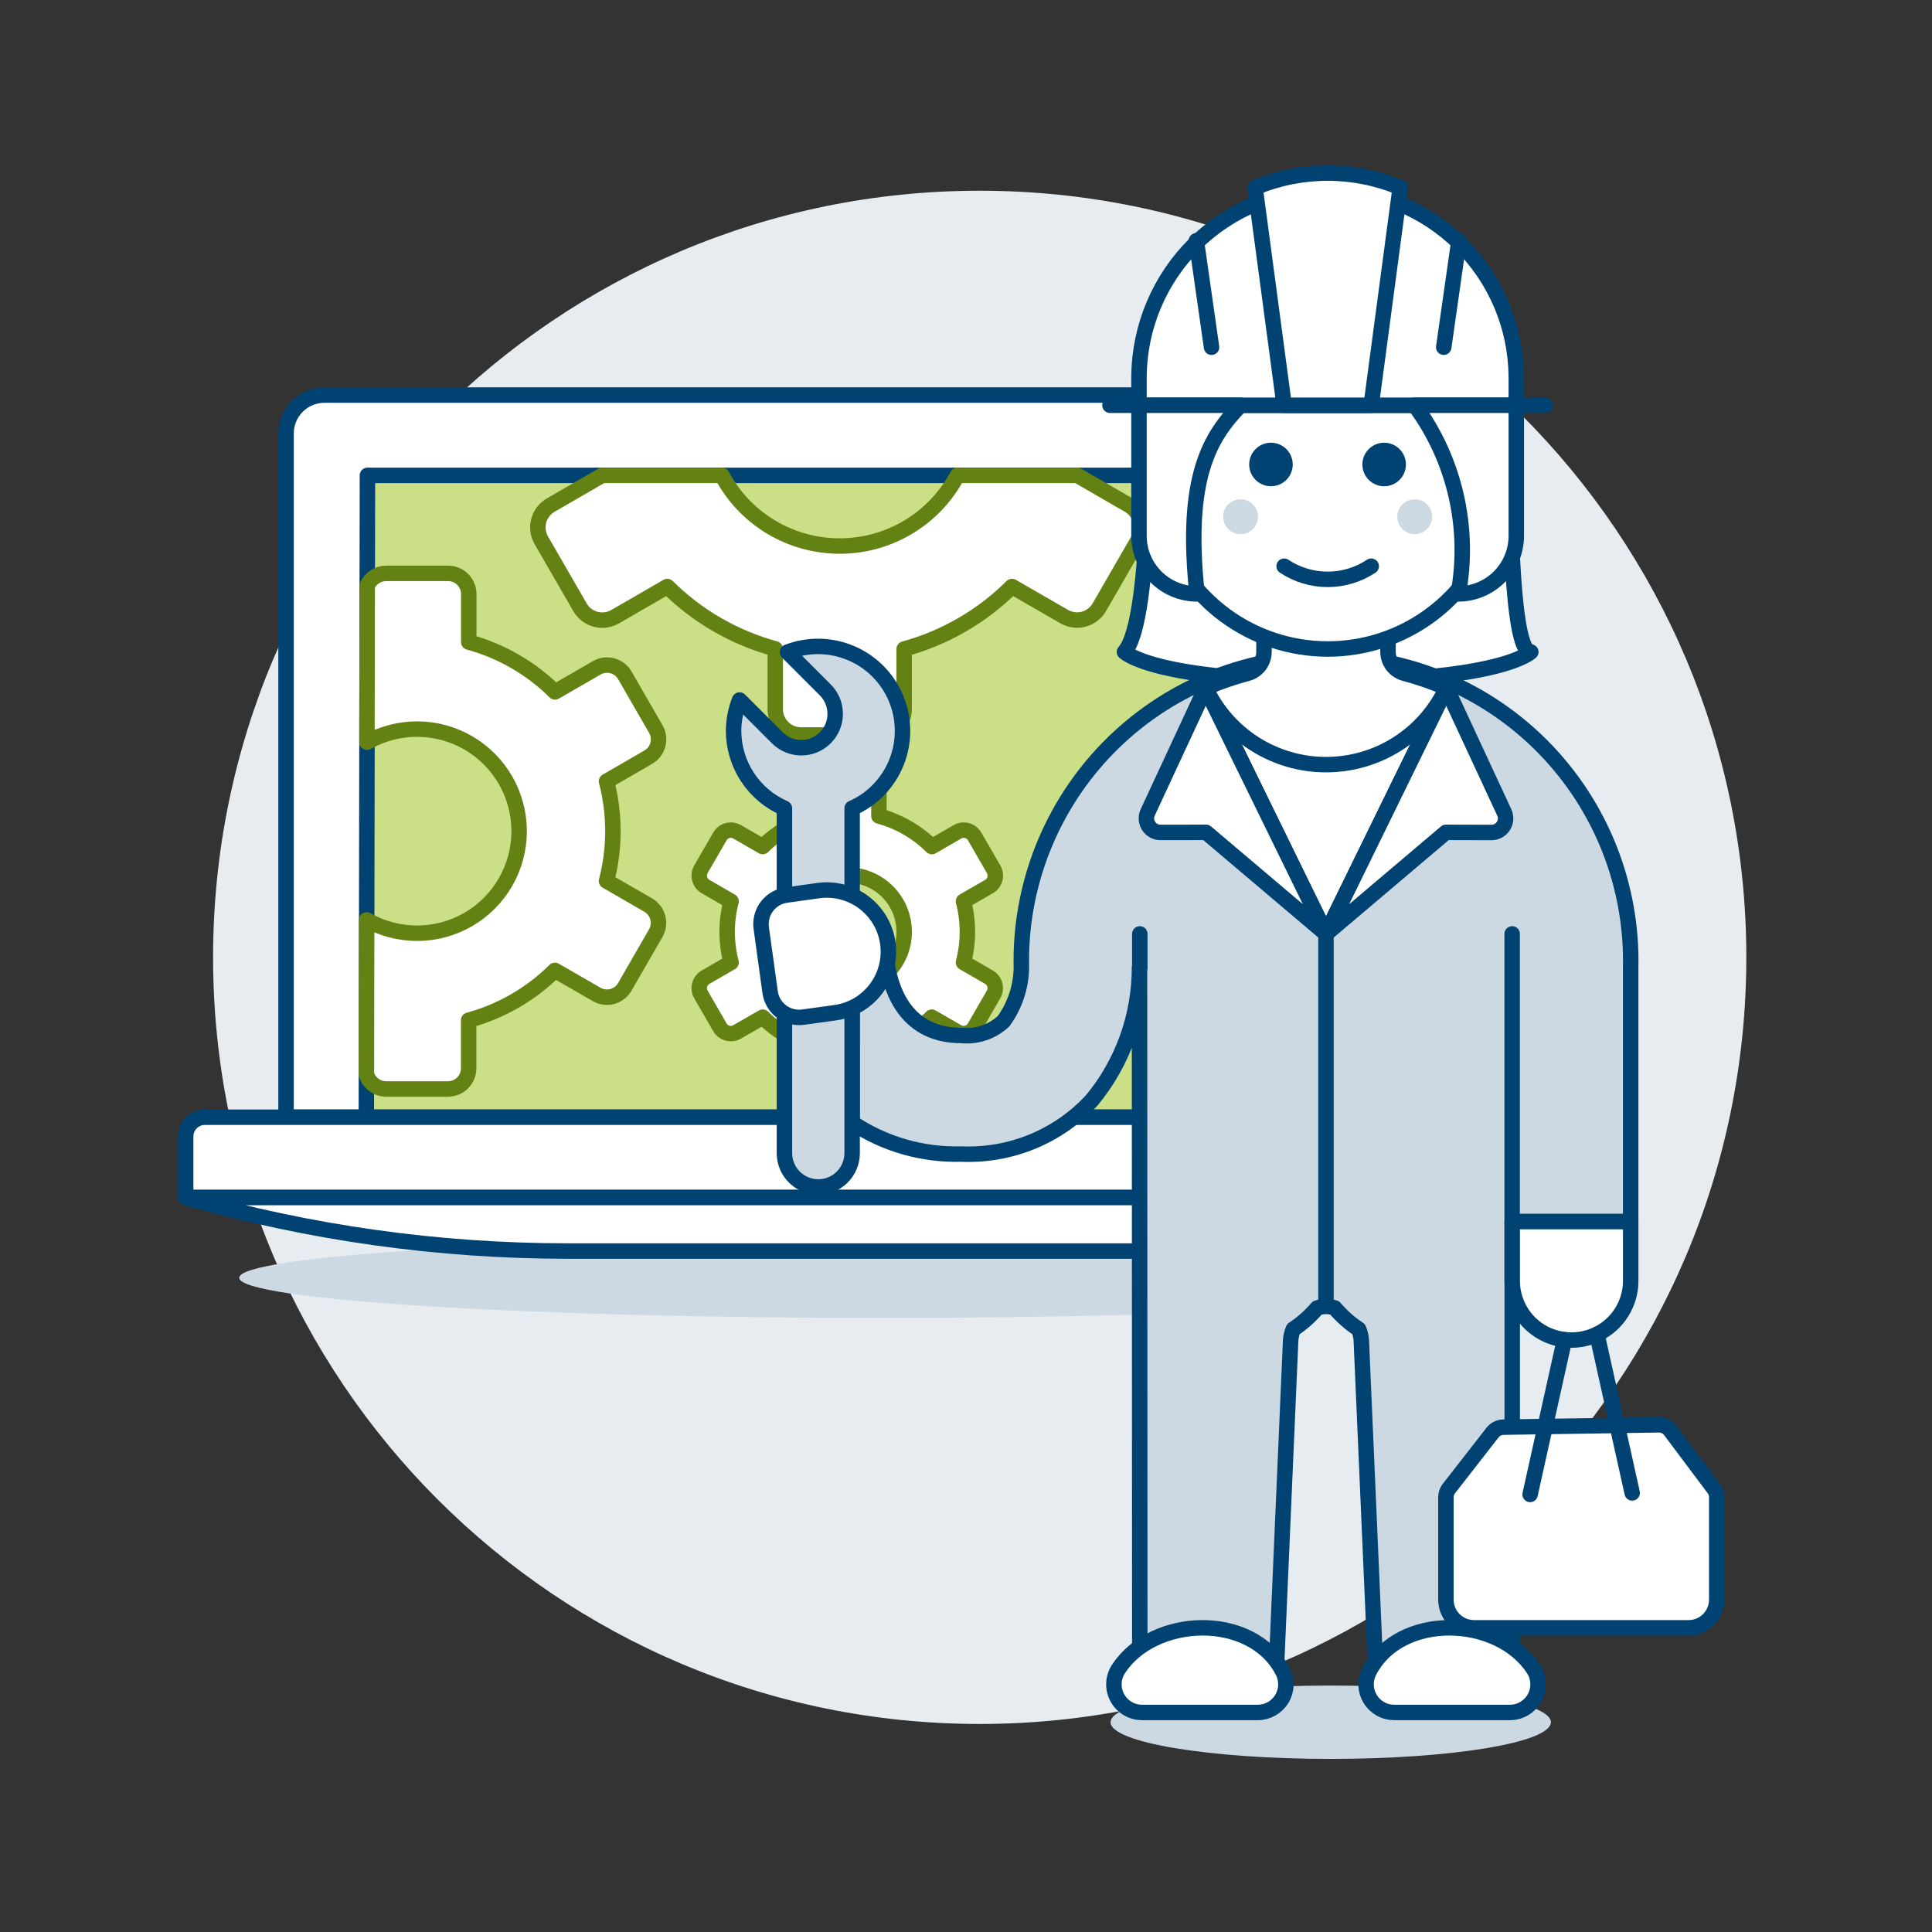 <?xml version="1.0" encoding="UTF-8"?>
<svg xmlns="http://www.w3.org/2000/svg" width="500" height="500" viewBox="0 0 500 500" fill="none">
  <rect x="0" y="0" width="500" height="500" fill="#333333" stroke="none"/>
  <g id="Repair-Technician-2-4--Streamline-Ux">
    <path id="Vector" d="M253.546 446.161C363.12 446.161 451.947 357.335 451.947 247.761C451.947 138.188 363.12 49.361 253.546 49.361C143.973 49.361 55.147 138.188 55.147 247.761C55.147 357.335 143.973 446.161 253.546 446.161Z" fill="#E7ECF1"></path>
    <path id="Vector_2" d="M358.49 102.246H83.949C81.318 102.246 78.795 103.292 76.935 105.152C75.074 107.012 74.029 109.535 74.029 112.166V289.134H368.41V112.166C368.41 109.535 367.365 107.012 365.505 105.152C363.644 103.292 361.121 102.246 358.49 102.246Z" fill="white" stroke="#004272" stroke-width="4" stroke-linecap="round" stroke-linejoin="round"></path>
    <path id="Vector_3" d="M347.628 123.023H95.094L94.807 289.134H347.628V123.023Z" fill="#CBDF86" stroke="#004272" stroke-width="4" stroke-linecap="round" stroke-linejoin="round"></path>
    <path id="Vector_4" d="M217.314 141.316C211.053 141.318 204.909 139.618 199.541 136.395C194.173 133.173 189.782 128.55 186.84 123.023H155.83L142.533 130.716C141.773 131.153 141.108 131.735 140.574 132.43C140.04 133.124 139.648 133.917 139.421 134.763C139.194 135.608 139.136 136.491 139.251 137.359C139.365 138.227 139.649 139.065 140.087 139.823L150.097 157.153C150.533 157.913 151.116 158.579 151.811 159.113C152.506 159.647 153.299 160.039 154.146 160.265C154.993 160.491 155.876 160.548 156.744 160.432C157.613 160.316 158.45 160.029 159.208 159.589L172.704 151.791C180.461 159.495 190.085 165.052 200.634 167.921V183.535C200.634 185.305 201.337 187.001 202.588 188.253C203.839 189.504 205.536 190.207 207.305 190.207H227.319C229.088 190.207 230.785 189.504 232.036 188.253C233.287 187.001 233.99 185.305 233.99 183.535V167.961C244.537 165.078 254.156 159.506 261.905 151.791L275.401 159.569C276.158 160.009 276.996 160.295 277.865 160.41C278.733 160.526 279.616 160.469 280.462 160.243C281.309 160.017 282.102 159.626 282.797 159.092C283.492 158.558 284.075 157.893 284.513 157.133L294.517 139.803C294.955 139.045 295.24 138.208 295.355 137.34C295.469 136.472 295.411 135.59 295.185 134.744C294.958 133.898 294.567 133.105 294.034 132.411C293.5 131.716 292.835 131.134 292.077 130.697L278.794 123.023H247.789C244.846 128.55 240.456 133.173 235.088 136.395C229.719 139.618 223.575 141.318 217.314 141.316Z" fill="white" stroke="#648213" stroke-width="4" stroke-linecap="round" stroke-linejoin="round"></path>
    <path id="Vector_5" d="M169.722 188.679L161.717 174.791C161.367 174.183 160.901 173.651 160.346 173.224C159.79 172.797 159.155 172.484 158.478 172.303C157.801 172.122 157.096 172.076 156.401 172.168C155.706 172.261 155.036 172.49 154.43 172.841L143.633 179.071C137.433 172.915 129.743 168.472 121.313 166.175V153.726C121.313 152.31 120.75 150.953 119.749 149.952C118.748 148.951 117.391 148.389 115.976 148.389H99.94C98.895 148.387 97.873 148.693 97.001 149.268C96.129 149.843 95.445 150.662 95.034 151.623L94.965 192.091C98.988 189.824 103.534 188.65 108.152 188.688C112.769 188.726 117.296 189.973 121.281 192.306C125.266 194.639 128.57 197.975 130.864 201.983C133.158 205.991 134.36 210.53 134.353 215.147C134.345 219.765 133.128 224.3 130.821 228.3C128.514 232.3 125.2 235.626 121.207 237.946C117.215 240.266 112.684 241.498 108.066 241.521C103.449 241.544 98.906 240.356 94.891 238.075L94.826 278.013C95.155 279.114 95.83 280.08 96.752 280.766C97.673 281.452 98.791 281.823 99.94 281.823H115.951C117.366 281.822 118.724 281.258 119.725 280.256C120.725 279.255 121.288 277.897 121.288 276.481V264.026C129.716 261.727 137.406 257.284 143.608 251.13L154.406 257.355C155.012 257.706 155.681 257.934 156.376 258.026C157.07 258.119 157.776 258.073 158.453 257.892C159.13 257.711 159.764 257.398 160.32 256.972C160.876 256.545 161.342 256.013 161.692 255.406L169.697 241.518C170.049 240.912 170.277 240.242 170.369 239.548C170.461 238.853 170.415 238.147 170.234 237.47C170.053 236.793 169.74 236.159 169.313 235.603C168.887 235.047 168.355 234.581 167.748 234.231L156.965 227.997C159.171 219.541 159.171 210.66 156.965 202.205L167.748 195.97C168.358 195.622 168.893 195.157 169.322 194.602C169.752 194.047 170.067 193.413 170.251 192.735C170.434 192.057 170.482 191.35 170.391 190.654C170.301 189.958 170.073 189.287 169.722 188.679Z" fill="white" stroke="#648213" stroke-width="4" stroke-linecap="round" stroke-linejoin="round"></path>
    <path id="Vector_6" d="M255.951 252.897L249.345 249.078C250.7 243.891 250.7 238.442 249.345 233.255L255.951 229.436C256.323 229.222 256.649 228.936 256.911 228.596C257.172 228.256 257.364 227.867 257.476 227.453C257.588 227.038 257.616 226.606 257.56 226.18C257.505 225.754 257.366 225.344 257.152 224.972L252.241 216.476C252.027 216.104 251.741 215.777 251.401 215.516C251.061 215.255 250.672 215.063 250.257 214.952C249.843 214.841 249.41 214.813 248.984 214.869C248.559 214.925 248.149 215.065 247.777 215.28L241.161 219.095C237.357 215.317 232.639 212.591 227.466 211.183V203.545C227.466 202.677 227.121 201.844 226.507 201.23C225.893 200.616 225.06 200.271 224.192 200.271H214.357C213.927 200.271 213.502 200.356 213.105 200.52C212.708 200.685 212.347 200.926 212.044 201.23C211.74 201.534 211.499 201.895 211.336 202.293C211.171 202.69 211.088 203.116 211.088 203.545V211.179C205.913 212.584 201.193 215.311 197.389 219.09L190.772 215.28C190.4 215.065 189.99 214.925 189.565 214.869C189.139 214.813 188.707 214.841 188.292 214.952C187.877 215.063 187.488 215.255 187.148 215.516C186.808 215.777 186.522 216.104 186.308 216.476L181.397 224.972C181.183 225.344 181.044 225.754 180.989 226.18C180.933 226.606 180.962 227.038 181.073 227.453C181.185 227.867 181.377 228.256 181.638 228.596C181.9 228.936 182.226 229.222 182.598 229.436L189.205 233.255C187.848 238.442 187.848 243.891 189.205 249.078L182.598 252.897C182.226 253.111 181.9 253.397 181.638 253.737C181.377 254.078 181.185 254.466 181.073 254.881C180.962 255.295 180.933 255.727 180.989 256.153C181.044 256.578 181.183 256.989 181.397 257.361L186.308 265.858C186.522 266.23 186.808 266.555 187.148 266.817C187.488 267.079 187.877 267.27 188.292 267.381C188.707 267.492 189.139 267.521 189.565 267.464C189.99 267.408 190.4 267.268 190.772 267.053L197.389 263.239C201.193 267.018 205.913 269.744 211.088 271.15V278.788C211.088 279.655 211.432 280.487 212.045 281.1C212.658 281.712 213.49 282.057 214.357 282.057H224.173C225.04 282.057 225.872 281.713 226.485 281.1C227.099 280.487 227.445 279.655 227.446 278.788V271.15C232.619 269.743 237.337 267.017 241.141 263.239L247.757 267.053C248.129 267.268 248.539 267.408 248.965 267.464C249.39 267.521 249.823 267.492 250.237 267.381C250.652 267.27 251.041 267.079 251.381 266.817C251.721 266.555 252.007 266.23 252.221 265.858L257.132 257.361C257.566 256.612 257.686 255.722 257.465 254.885C257.243 254.048 256.699 253.333 255.951 252.897ZM219.282 255.873C216.37 255.873 213.524 255.01 211.103 253.392C208.682 251.775 206.796 249.475 205.681 246.785C204.567 244.095 204.275 241.135 204.843 238.279C205.411 235.424 206.814 232.801 208.872 230.742C210.931 228.683 213.554 227.281 216.41 226.713C219.266 226.145 222.226 226.437 224.916 227.551C227.605 228.665 229.905 230.552 231.522 232.973C233.14 235.394 234.003 238.24 234.003 241.152C234.005 243.089 233.625 245.008 232.884 246.798C232.142 248.588 231.056 250.214 229.685 251.583C228.314 252.952 226.686 254.037 224.895 254.776C223.104 255.514 221.185 255.892 219.247 255.888L219.282 255.873Z" fill="white" stroke="#648213" stroke-width="4" stroke-linecap="round" stroke-linejoin="round"></path>
    <path id="Vector_7" d="M228.146 341.085C319.957 341.085 394.385 336.433 394.385 330.694C394.385 324.955 319.957 320.303 228.146 320.303C136.334 320.303 61.906 324.955 61.906 330.694C61.906 336.433 136.334 341.085 228.146 341.085Z" fill="#CCD9E2"></path>
    <path id="Vector_8" d="M394.385 309.917H48.053V294.095C48.053 292.779 48.575 291.518 49.505 290.588C50.436 289.657 51.697 289.135 53.013 289.135H389.425C390.74 289.135 392.002 289.657 392.932 290.588C393.862 291.518 394.385 292.779 394.385 294.095V309.917Z" fill="white" stroke="#004272" stroke-width="4" stroke-linecap="round" stroke-linejoin="round"></path>
    <path id="Vector_9" d="M394.385 309.916C362.218 319.107 328.927 323.769 295.473 323.769H146.965C113.511 323.77 80.22 319.107 48.053 309.916H394.385Z" fill="white" stroke="#004272" stroke-width="4" stroke-linecap="round" stroke-linejoin="round"></path>
    <path id="Vector_10" d="M388.656 104.88H298.528C296.544 102.47 298.801 159.837 291.014 168.726C291.014 168.726 298.528 176.235 343.59 176.235C388.651 176.235 396.166 168.726 396.166 168.726C389.42 168.726 391.682 104.88 388.656 104.88Z" fill="white" stroke="#004272" stroke-width="4" stroke-linecap="round" stroke-linejoin="round"></path>
    <path id="Vector_11" d="M344.393 455.204C375.86 455.204 401.369 450.953 401.369 445.71C401.369 440.468 375.86 436.217 344.393 436.217C312.927 436.217 287.418 440.468 287.418 445.71C287.418 450.953 312.927 455.204 344.393 455.204Z" fill="#CCD9E2"></path>
    <path id="Vector_12" d="M220.518 260.833C222.811 259.797 224.827 258.235 226.402 256.272C227.977 254.309 229.066 252.002 229.579 249.539C230.815 257.172 235.001 267.985 248.799 267.985C250.776 268.183 252.772 267.955 254.654 267.319C256.536 266.683 258.26 265.652 259.711 264.295C262.641 260.267 264.254 255.431 264.329 250.452C264.094 239.949 265.959 229.505 269.815 219.732C273.671 209.961 279.441 201.057 286.786 193.546C294.131 186.035 302.902 180.067 312.585 175.992C322.268 171.917 332.668 169.818 343.173 169.818C353.679 169.818 364.078 171.917 373.761 175.992C383.444 180.067 392.216 186.035 399.561 193.546C406.905 201.057 412.675 209.961 416.531 219.732C420.388 229.505 422.253 239.949 422.018 250.452V316.152H391.36V438.798H356.303L352.3 346.81C352.231 345.837 352.001 344.884 351.62 343.987C349.308 342.462 347.225 340.614 345.435 338.502C344.699 338.253 343.934 338.102 343.159 338.055C342.386 338.101 341.624 338.252 340.892 338.502C339.098 340.611 337.016 342.458 334.707 343.987C334.326 344.884 334.095 345.837 334.022 346.81L330.02 438.798H294.982L294.903 250.452C294.899 262.957 290.545 275.073 282.587 284.72C278.307 289.36 273.067 293.012 267.232 295.421C261.396 297.83 255.107 298.938 248.799 298.668C238.76 298.952 228.88 296.11 220.527 290.533L220.518 260.833Z" fill="#CCD9E2" stroke="#004272" stroke-width="4" stroke-linecap="round" stroke-linejoin="round"></path>
    <path id="Vector_13" d="M396.856 431.917C397.575 433.014 397.983 434.286 398.039 435.598C398.094 436.909 397.794 438.211 397.17 439.365C396.546 440.52 395.621 441.484 394.493 442.156C393.365 442.827 392.077 443.181 390.765 443.181H360.796C359.548 443.177 358.323 442.853 357.236 442.239C356.15 441.626 355.239 440.744 354.592 439.677C353.945 438.611 353.583 437.396 353.539 436.149C353.497 434.902 353.776 433.665 354.348 432.557C362.284 417.195 387.779 418.054 396.856 431.917Z" fill="white" stroke="#004272" stroke-width="4" stroke-linecap="round" stroke-linejoin="round"></path>
    <path id="Vector_14" d="M289.468 431.917C288.748 433.015 288.339 434.287 288.284 435.599C288.229 436.91 288.53 438.213 289.154 439.368C289.779 440.522 290.705 441.487 291.833 442.158C292.962 442.829 294.251 443.182 295.564 443.181H325.532C326.779 443.176 328.004 442.851 329.09 442.237C330.175 441.623 331.085 440.741 331.732 439.675C332.379 438.609 332.742 437.395 332.785 436.148C332.828 434.902 332.551 433.665 331.98 432.557C324.039 417.195 298.544 418.054 289.468 431.917Z" fill="white" stroke="#004272" stroke-width="4" stroke-linecap="round" stroke-linejoin="round"></path>
    <path id="Vector_15" d="M294.977 250.451V241.691" stroke="#004272" stroke-width="4" stroke-linecap="round" stroke-linejoin="round"></path>
    <path id="Vector_16" d="M391.344 316.151V241.691" stroke="#004272" stroke-width="4" stroke-linecap="round" stroke-linejoin="round"></path>
    <path id="Vector_17" d="M343.164 241.692L312 178.015C321.85 173.789 332.456 171.609 343.174 171.609C353.892 171.609 364.498 173.789 374.347 178.015L343.164 241.692Z" fill="white" stroke="#004272" stroke-width="4" stroke-linecap="round" stroke-linejoin="round"></path>
    <path id="Vector_18" d="M374.198 215.415L343.168 241.703L374.337 178.031L389.311 210.271C389.569 210.826 389.682 211.437 389.641 212.047C389.601 212.658 389.407 213.248 389.077 213.763C388.748 214.279 388.294 214.703 387.758 214.997C387.221 215.291 386.62 215.445 386.007 215.445L374.198 215.415Z" fill="white" stroke="#004272" stroke-width="4" stroke-linecap="round" stroke-linejoin="round"></path>
    <path id="Vector_19" d="M312.134 215.413L343.168 241.701L312 178.02L297.026 210.26C296.768 210.815 296.655 211.425 296.696 212.035C296.736 212.646 296.93 213.236 297.26 213.751C297.589 214.267 298.042 214.691 298.579 214.985C299.116 215.279 299.717 215.433 300.329 215.433L312.134 215.413Z" fill="white" stroke="#004272" stroke-width="4" stroke-linecap="round" stroke-linejoin="round"></path>
    <path id="Vector_20" d="M343.158 338.054V241.691" stroke="#004272" stroke-width="4" stroke-linecap="round" stroke-linejoin="round"></path>
    <path id="Vector_21" d="M391.359 331.477C391.359 335.543 392.975 339.443 395.85 342.318C398.725 345.193 402.625 346.808 406.691 346.808C410.757 346.808 414.656 345.193 417.532 342.318C420.407 339.443 422.022 335.543 422.022 331.477V316.15H391.359V331.477Z" fill="white" stroke="#004272" stroke-width="4" stroke-linecap="round" stroke-linejoin="round"></path>
    <path id="Vector_22" d="M374.968 385.248L386.267 370.745C386.601 370.316 387.027 369.968 387.514 369.725C388 369.483 388.536 369.353 389.079 369.346L429.285 368.741C429.861 368.73 430.431 368.856 430.948 369.108C431.466 369.361 431.916 369.733 432.261 370.194L443.565 385.263C444.038 385.894 444.293 386.661 444.294 387.45V413.996C444.294 414.954 444.105 415.903 443.738 416.787C443.37 417.672 442.832 418.475 442.154 419.152C441.476 419.828 440.671 420.364 439.785 420.729C438.899 421.094 437.951 421.28 436.993 421.277H381.481C379.549 421.277 377.698 420.51 376.332 419.145C374.966 417.779 374.199 415.927 374.199 413.996V387.485C374.198 386.674 374.469 385.887 374.968 385.248Z" fill="white" stroke="#004272" stroke-width="4" stroke-linecap="round" stroke-linejoin="round"></path>
    <path id="Vector_23" d="M422.406 386.363L413.289 345.314" stroke="#004272" stroke-width="4" stroke-linecap="round" stroke-linejoin="round"></path>
    <path id="Vector_24" d="M395.988 386.762L404.887 346.705" stroke="#004272" stroke-width="4" stroke-linecap="round" stroke-linejoin="round"></path>
    <path id="Vector_25" d="M189.855 189.13C189.866 186.401 190.391 183.699 191.403 181.164L201.179 190.945C202.823 192.59 205.053 193.514 207.379 193.514C209.704 193.514 211.934 192.59 213.579 190.945C215.223 189.301 216.147 187.071 216.147 184.745C216.147 182.42 215.223 180.19 213.579 178.545L203.803 168.764C209.131 166.702 215.055 166.806 220.307 169.054C225.56 171.302 229.724 175.516 231.91 180.795C234.096 186.074 234.129 191.999 232.003 197.302C229.877 202.605 225.76 206.867 220.533 209.173V298.632C220.479 300.92 219.532 303.096 217.894 304.694C216.257 306.293 214.059 307.188 211.771 307.188C209.483 307.188 207.285 306.293 205.648 304.694C204.011 303.096 203.063 300.92 203.009 298.632V209.183C199.103 207.483 195.779 204.68 193.442 201.118C191.106 197.556 189.859 193.39 189.855 189.13Z" fill="#CCD9E2" stroke="#004272" stroke-width="4" stroke-linecap="round" stroke-linejoin="round"></path>
    <path id="Vector_26" d="M211.779 230.486C213.854 230.199 215.965 230.324 217.992 230.854C220.019 231.383 221.922 232.306 223.592 233.571C225.262 234.836 226.666 236.417 227.725 238.225C228.784 240.032 229.477 242.031 229.763 244.106C230.05 246.181 229.925 248.293 229.395 250.32C228.866 252.347 227.943 254.249 226.678 255.919C225.414 257.589 223.832 258.994 222.024 260.053C220.217 261.112 218.219 261.804 216.143 262.091L207.845 263.237C205.858 263.511 203.844 262.986 202.244 261.778C200.644 260.569 199.588 258.775 199.309 256.789L197.013 240.188C196.738 238.201 197.263 236.187 198.472 234.586C199.681 232.986 201.475 231.931 203.461 231.652L211.779 230.486Z" fill="white" stroke="#004272" stroke-width="4" stroke-linecap="round" stroke-linejoin="round"></path>
    <path id="Vector_27" d="M374.338 178.02C370.815 176.5 367.184 175.242 363.476 174.256C362.251 173.931 361.169 173.21 360.398 172.205C359.627 171.199 359.211 169.967 359.215 168.7V138.062H327.119V168.715C327.117 169.98 326.699 171.208 325.929 172.21C325.158 173.213 324.079 173.933 322.858 174.261C319.153 175.244 315.525 176.501 312.006 178.02C314.771 183.957 319.174 188.98 324.697 192.5C330.219 196.02 336.633 197.89 343.182 197.89C349.731 197.89 356.144 196.02 361.667 192.5C367.189 188.98 371.592 183.957 374.358 178.02H374.338Z" fill="white" stroke="#004272" stroke-width="4" stroke-linecap="round" stroke-linejoin="round"></path>
    <path id="Vector_28" d="M386.4 136.416C383.573 145.553 377.894 153.546 370.195 159.222C362.497 164.899 353.183 167.961 343.618 167.961C334.053 167.961 324.739 164.899 317.04 159.222C309.341 153.546 303.663 145.553 300.835 136.416H300.795L298.543 113.882V100.371C298.481 94.414 299.6 88.503 301.837 82.981C304.074 77.458 307.383 72.435 311.574 68.199C315.765 63.964 320.754 60.602 326.253 58.308C331.751 56.014 337.65 54.832 343.608 54.832C349.566 54.832 355.464 56.014 360.963 58.308C366.462 60.602 371.451 63.964 375.641 68.199C379.832 72.435 383.142 77.458 385.378 82.981C387.615 88.503 388.734 94.414 388.672 100.371V113.892L386.4 136.416Z" fill="white" stroke="#004272" stroke-width="4" stroke-linecap="round" stroke-linejoin="round"></path>
    <path id="Vector_29" d="M321.061 138.236C323.551 138.236 325.57 136.218 325.57 133.727C325.57 131.237 323.551 129.219 321.061 129.219C318.571 129.219 316.553 131.237 316.553 133.727C316.553 136.218 318.571 138.236 321.061 138.236Z" fill="#CCD9E2"></path>
    <path id="Vector_30" d="M366.128 138.236C368.618 138.236 370.636 136.218 370.636 133.727C370.636 131.237 368.618 129.219 366.128 129.219C363.638 129.219 361.619 131.237 361.619 133.727C361.619 136.218 363.638 138.236 366.128 138.236Z" fill="#CCD9E2"></path>
    <path id="Vector_31" d="M332.336 146.533C335.674 148.754 339.593 149.939 343.603 149.939C347.612 149.939 351.532 148.754 354.869 146.533" stroke="#004272" stroke-width="4" stroke-linecap="round" stroke-linejoin="round"></path>
    <path id="Vector_32" d="M328.924 125.841C332.036 125.841 334.558 123.319 334.558 120.207C334.558 117.095 332.036 114.572 328.924 114.572C325.812 114.572 323.289 117.095 323.289 120.207C323.289 123.319 325.812 125.841 328.924 125.841Z" fill="#004272"></path>
    <path id="Vector_33" d="M358.217 125.841C361.329 125.841 363.851 123.319 363.851 120.207C363.851 117.095 361.329 114.572 358.217 114.572C355.105 114.572 352.582 117.095 352.582 120.207C352.582 123.319 355.105 125.841 358.217 125.841Z" fill="#004272"></path>
    <path id="Vector_34" d="M287.26 104.879H399.926" stroke="#004272" stroke-width="4" stroke-linecap="round" stroke-linejoin="round"></path>
    <path id="Vector_35" d="M392.415 97.371C392.286 84.508 387.085 72.215 377.942 63.164C368.801 54.114 356.456 49.037 343.591 49.037C330.727 49.037 318.383 54.114 309.24 63.164C300.099 72.215 294.898 84.508 294.768 97.371V104.881H392.415V97.371Z" fill="white" stroke="#004272" stroke-width="4" stroke-linecap="round" stroke-linejoin="round"></path>
    <path id="Vector_36" d="M354.859 104.881H332.336L324.816 48.55C330.765 46.07 337.147 44.793 343.592 44.793C350.038 44.793 356.42 46.07 362.369 48.55L354.859 104.881Z" fill="white" stroke="#004272" stroke-width="4" stroke-linecap="round" stroke-linejoin="round"></path>
    <path id="Vector_37" d="M377.57 62.312L373.637 89.86" stroke="#004272" stroke-width="4" stroke-linecap="round" stroke-linejoin="round"></path>
    <path id="Vector_38" d="M309.613 62.312L313.547 89.86" stroke="#004272" stroke-width="4" stroke-linecap="round" stroke-linejoin="round"></path>
    <path id="Vector_39" d="M309.791 153.7C305.808 153.7 301.987 152.118 299.17 149.302C296.352 146.485 294.769 142.665 294.768 138.681V104.879H321.056C313.199 112.969 306.543 123.414 309.791 153.7Z" fill="white" stroke="#004272" stroke-width="4" stroke-linecap="round" stroke-linejoin="round"></path>
    <path id="Vector_40" d="M377.393 153.7C381.376 153.7 385.197 152.118 388.014 149.302C390.832 146.485 392.415 142.665 392.417 138.681V104.879H366.129C371.241 111.816 374.877 119.727 376.815 128.124C378.752 136.52 378.949 145.225 377.393 153.7Z" fill="white" stroke="#004272" stroke-width="4" stroke-linecap="round" stroke-linejoin="round"></path>
  </g>
</svg>

